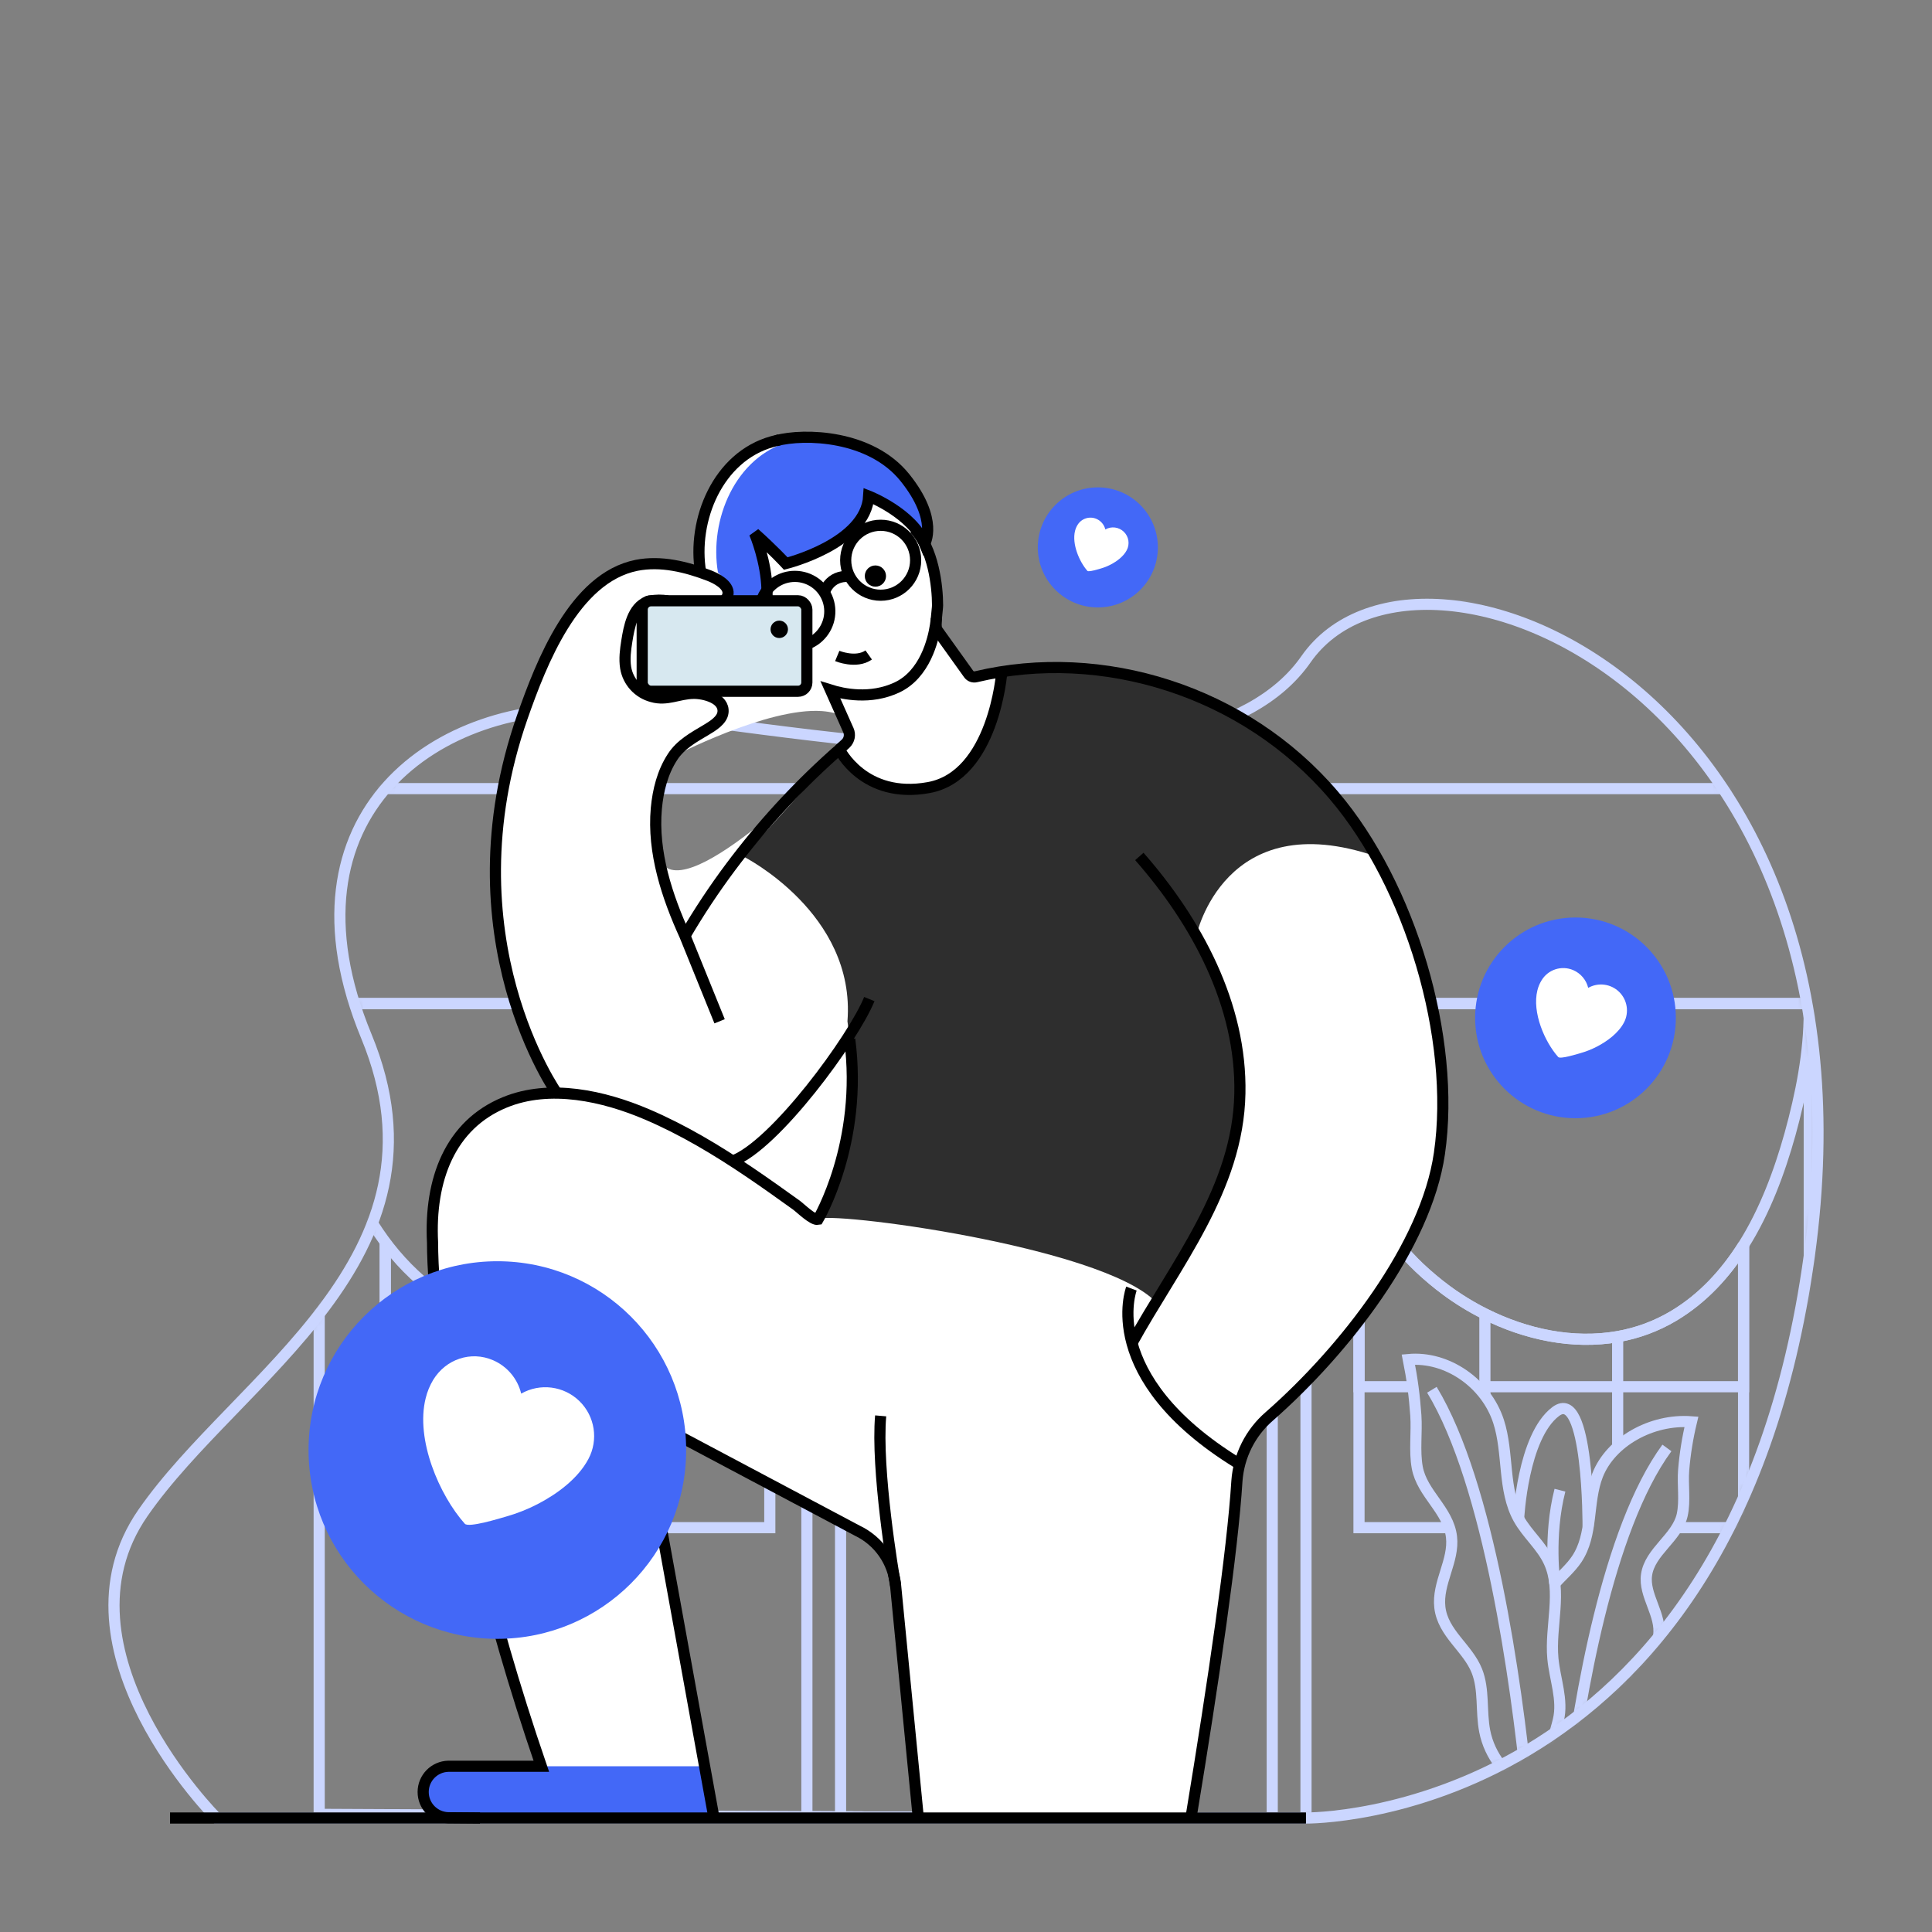 <svg width="295" height="295" viewBox="0 0 295 295" fill="none" xmlns="http://www.w3.org/2000/svg">
<rect x="0" y="0" width="295" height="295" fill="#808080" stroke="none"/>
<mask id="mask0_24_697" style="mask-type:alpha" maskUnits="userSpaceOnUse" x="17" y="92" width="261" height="186">
<path fill-rule="evenodd" clip-rule="evenodd" d="M33.068 277.596C33.068 277.596 7.362 251.906 21.814 231.03C36.266 210.154 69.995 192.239 55.942 158.235C41.889 124.231 67.023 106.677 91.573 108.362C116.124 110.048 182.282 125.24 199.411 100.666C216.54 76.093 288.202 105.173 276.259 191.796C264.317 278.419 199.411 277.596 199.411 277.596H33.068Z" fill="white"/>
</mask>
<g mask="url(#mask0_24_697)">
<path d="M46.708 120.417V153.239H48.743H276.259H278.309V120.417" stroke="#CBD6FF" stroke-width="1.702"/>
<path d="M255.531 200.937L255.966 201.669L255.966 201.668L255.531 200.937ZM247.002 204.091L246.857 203.253L246.855 203.253L247.002 204.091ZM226.731 200.622L227.112 199.861L227.111 199.861L226.731 200.622ZM220.83 197.008L220.323 197.692L220.325 197.693L220.83 197.008ZM216.745 193.588L216.157 194.204L216.162 194.208L216.745 193.588ZM215.06 191.88L215.686 191.303L215.682 191.299L215.06 191.88ZM210.94 186.421L211.669 185.982L211.665 185.976L210.94 186.421ZM276.259 153.238H277.11V152.387H276.259V153.238ZM48.738 153.238V152.387H47.886V153.238H48.738ZM48.738 277.037H47.886V277.884L48.733 277.888L48.738 277.037ZM123.216 277.398L123.211 278.249H123.212L123.216 277.398ZM128.359 277.421L128.363 276.57H128.362L128.359 277.421ZM48.743 319.11H47.892V319.961H48.743V319.11ZM49.261 319.11V319.961H51.066L49.917 318.568L49.261 319.11ZM48.743 318.482L49.4 317.941L47.892 316.113V318.482H48.743ZM265.507 189.654C262.814 193.929 259.423 197.628 255.095 200.206L255.966 201.668C260.578 198.921 264.148 195.005 266.948 190.561L265.507 189.654ZM255.096 200.206C252.558 201.715 249.766 202.748 246.857 203.253L247.148 204.93C250.261 204.389 253.25 203.284 255.966 201.669L255.096 200.206ZM246.855 203.253C240.268 204.409 233.286 202.955 227.112 199.861L226.349 201.383C232.774 204.603 240.126 206.162 247.149 204.929L246.855 203.253ZM227.111 199.861C225.088 198.85 223.155 197.666 221.335 196.323L220.325 197.693C222.223 199.094 224.239 200.329 226.35 201.383L227.111 199.861ZM221.337 196.325C219.937 195.285 218.598 194.164 217.329 192.969L216.162 194.208C217.48 195.449 218.869 196.612 220.323 197.692L221.337 196.325ZM217.333 192.973C216.765 192.43 216.214 191.877 215.686 191.303L214.434 192.456C214.992 193.062 215.569 193.642 216.157 194.204L217.333 192.973ZM215.682 191.299C214.164 189.67 212.819 187.888 211.669 185.982L210.211 186.861C211.423 188.868 212.839 190.745 214.437 192.46L215.682 191.299ZM211.665 185.976C210.072 183.379 208.947 180.521 208.343 177.533L206.674 177.871C207.318 181.054 208.516 184.099 210.215 186.866L211.665 185.976ZM277.11 277.595V153.238H275.408V277.595H277.11ZM276.259 152.387H48.738V154.089H276.259V152.387ZM47.886 153.238V277.037H49.589V153.238H47.886ZM48.733 277.888L123.211 278.249L123.22 276.547L48.742 276.186L48.733 277.888ZM123.212 278.249L128.355 278.272L128.362 276.57L123.219 276.547L123.212 278.249ZM128.354 278.272L161.312 278.44L161.32 276.738L128.363 276.57L128.354 278.272ZM48.743 319.961H49.261V318.259H48.743V319.961ZM49.917 318.568L49.4 317.941L48.087 319.024L48.604 319.651L49.917 318.568ZM47.892 318.482V319.11H49.594V318.482H47.892Z" fill="#CBD6FF"/>
<path d="M48.743 153.235C48.743 153.235 45.502 203.874 91.573 205.201" stroke="#CBD6FF" stroke-width="1.702"/>
<path d="M207.508 177.702C208.132 180.788 209.294 183.739 210.94 186.422C212.121 188.378 213.502 190.208 215.06 191.88C215.603 192.458 216.167 193.036 216.745 193.588C218.039 194.807 219.403 195.949 220.83 197.009C222.689 198.381 224.664 199.59 226.731 200.622C233.03 203.779 240.197 205.285 247.002 204.091C250.014 203.569 252.904 202.5 255.531 200.937C260 198.275 263.481 194.467 266.227 190.108C269.503 184.904 271.72 178.905 273.322 173.172C275.007 167.066 276.259 160.802 276.259 154.444" stroke="#CBD6FF" stroke-width="1.702"/>
<path fill-rule="evenodd" clip-rule="evenodd" d="M35.511 120.417H289.249C290.236 120.42 291.128 119.827 291.508 118.915C291.888 118.004 291.681 116.953 290.983 116.254L266.175 91.446H55.439L33.675 116.375C33.046 117.095 32.895 118.117 33.291 118.988C33.687 119.859 34.555 120.418 35.511 120.417V120.417Z" stroke="#CBD6FF" stroke-width="1.702"/>
<path d="M237.41 241.77C238.538 240.55 239.847 239.42 240.752 238.073C243.287 234.274 242.313 229.426 243.932 225.263C245.912 220.177 252.145 216.63 258.266 217.096C257.681 219.52 257.285 221.985 257.08 224.471C256.901 226.697 257.335 229.174 256.858 231.331C256.077 234.8 251.92 236.905 251.414 240.467C250.966 243.615 253.727 246.558 253.264 249.761C252.781 253.198 248.832 255.098 247.381 258.145C246.196 260.617 246.751 263.444 246.138 266.075C245.392 269.255 242.813 272.054 239.431 273.372C239.321 273.418 239.205 273.464 239.095 273.502C238.069 272.435 236.898 270.559 235.939 268.529" stroke="#CBD6FF" stroke-width="1.702"/>
<path d="M254.522 221.088C245.392 233.545 241.099 259.827 239.428 273.369C239.289 274.514 239.167 275.558 239.061 276.503" stroke="#CBD6FF" stroke-width="1.702"/>
<path d="M216.421 277.595C216.956 276.908 217.78 276.508 218.65 276.514H256.508C257.382 276.509 258.208 276.908 258.748 277.595" stroke="#CBD6FF" stroke-width="1.702"/>
<path fill-rule="evenodd" clip-rule="evenodd" d="M233.461 272.935C235.086 270.888 237.078 266.331 237.956 262.608C238.685 259.541 237.404 256.381 237.112 253.232C236.655 248.303 238.584 243.001 236.551 238.537C235.415 236.045 233.207 234.273 231.882 231.888C229.442 227.494 230.379 221.874 228.821 217.051C226.913 211.16 220.928 207.049 215.048 207.592C215.613 210.411 215.993 213.264 216.187 216.132C216.361 218.708 215.941 221.579 216.404 224.08C217.15 228.104 221.142 230.541 221.631 234.666C222.062 238.309 219.419 241.723 219.853 245.432C220.321 249.416 224.109 251.613 225.508 255.14C226.644 258.005 226.109 261.287 226.702 264.328C227.439 268.124 230.058 271.463 233.461 272.935V272.935Z" stroke="#CBD6FF" stroke-width="1.702"/>
<path d="M218.639 212.206C227.401 226.638 231.527 257.066 233.137 272.775C233.276 274.137 233.4 275.377 233.496 276.502" stroke="#CBD6FF" stroke-width="1.702"/>
<path d="M231.882 231.885C231.882 231.885 232.487 219.344 237.543 215.531C242.599 211.717 242.489 233.099 242.489 233.099" stroke="#CBD6FF" stroke-width="1.702"/>
<path d="M237.41 241.771C237.41 241.771 236.378 234.595 238.191 227.541" stroke="#CBD6FF" stroke-width="1.702"/>
<path d="M226.731 233.264H226.575" stroke="#CBD6FF" stroke-width="1.702"/>
<path d="M266.228 190.107V211.741V233.264H256.037" stroke="#CBD6FF" stroke-width="1.702"/>
<path d="M207.508 177.702V186.421V211.741V233.264H221.324" stroke="#CBD6FF" stroke-width="1.702"/>
<path d="M247.002 220.942V211.74V204.091" stroke="#CBD6FF" stroke-width="1.702"/>
<path d="M226.731 200.622V211.741V213.065" stroke="#CBD6FF" stroke-width="1.702"/>
<path d="M215.748 211.741H207.508V186.422H210.94" stroke="#CBD6FF" stroke-width="1.702"/>
<path d="M266.228 190.107V211.741H247.002H226.731H225.589" stroke="#CBD6FF" stroke-width="1.702"/>
<path d="M58.824 189.64V211.741V233.265H78.038H98.321H117.543V211.741V186.422V164.91H98.321" stroke="#CBD6FF" stroke-width="1.702"/>
<path d="M98.321 164.91V186.422V211.741V233.265H78.038V211.741V203.08V186.422" stroke="#CBD6FF" stroke-width="1.702"/>
<path d="M78.038 186.422H98.321H117.543V211.741H98.321H78.038H58.824V189.64" stroke="#CBD6FF" stroke-width="1.702"/>
<path fill-rule="evenodd" clip-rule="evenodd" d="M199.414 191.781V277.592H161.304L128.347 277.421L123.204 277.398V191.781H199.414Z" stroke="#CBD6FF" stroke-width="1.702"/>
<path fill-rule="evenodd" clip-rule="evenodd" d="M194.259 198.975V277.592H161.304L128.347 277.422V198.975H194.259Z" stroke="#CBD6FF" stroke-width="1.702"/>
</g>
<path fill-rule="evenodd" clip-rule="evenodd" d="M33.068 277.596C33.068 277.596 7.362 251.906 21.814 231.03C36.266 210.154 69.995 192.239 55.942 158.235C41.889 124.231 67.023 106.677 91.574 108.362C116.124 110.048 182.282 125.24 199.411 100.666C216.54 76.093 288.202 105.173 276.259 191.796C264.317 278.419 199.411 277.596 199.411 277.596H33.068Z" stroke="#CBD6FF" stroke-width="1.702"/>
<path fill-rule="evenodd" clip-rule="evenodd" d="M209.946 130.183V130.209C217.589 143.722 221.648 161.44 219.628 175.546C217.604 189.59 205.161 205.586 193.658 215.679C190.762 218.189 188.982 221.746 188.708 225.569C188.046 236.314 185.19 255.791 181.686 277.028H140.056L136.586 241.507C136.541 241.002 136.452 240.502 136.32 240.012V239.974C135.57 236.978 133.521 234.474 130.732 233.146L97.705 215.621L107.402 269.116L108.847 277.017H73.164L73.129 277.054L68.261 277.017C66.856 277.012 65.56 276.259 64.862 275.04C64.164 273.821 64.169 272.322 64.875 271.108C65.581 269.894 66.882 269.149 68.287 269.153H82.493C65.508 219.694 65.881 189.185 65.881 189.185C65.39 179.596 68.555 171.238 76.893 167.792C79.419 166.785 82.123 166.302 84.841 166.373C83.421 164.277 68.399 140.969 79.602 108.917C82.481 100.701 87.48 87.691 97.02 85.789C100.296 85.15 103.681 85.812 106.824 86.885C105.462 78.862 109.46 69.215 117.749 66.902C117.85 66.87 117.962 66.845 118.069 66.821C118.163 66.8 118.253 66.781 118.327 66.757C118.483 66.708 118.651 66.674 118.833 66.636C120.628 66.279 122.461 66.153 124.288 66.263C126.465 66.371 128.616 66.777 130.683 67.469C130.949 67.551 131.211 67.647 131.466 67.758C131.538 67.777 131.607 67.805 131.672 67.841C131.889 67.925 132.094 68.009 132.299 68.107L132.623 68.252C132.668 68.274 132.712 68.295 132.756 68.316C132.881 68.375 133.002 68.433 133.117 68.504C133.275 68.572 133.428 68.652 133.574 68.743C133.599 68.757 133.625 68.77 133.65 68.784C133.83 68.88 134.008 68.975 134.178 69.082L134.285 69.154C134.49 69.261 134.696 69.406 134.901 69.55C135.104 69.681 135.297 69.826 135.479 69.984C135.552 70.025 135.621 70.073 135.684 70.128C135.873 70.267 136.054 70.416 136.225 70.576C136.45 70.756 136.663 70.949 136.864 71.154C137.028 71.295 137.18 71.448 137.321 71.611C137.549 71.851 137.78 72.117 137.997 72.383C138.286 72.745 138.561 73.106 138.792 73.441C138.925 73.612 139.047 73.777 139.154 73.947C139.192 74.008 139.231 74.068 139.269 74.127C139.338 74.231 139.405 74.334 139.466 74.442C139.847 75.034 140.189 75.65 140.489 76.286C140.507 76.327 140.524 76.367 140.541 76.406C140.583 76.505 140.624 76.599 140.657 76.694C140.877 77.196 141.055 77.717 141.189 78.249C141.224 78.368 141.25 78.489 141.273 78.599C141.802 80.969 141.105 82.308 141.007 82.476C142.574 85.56 142.984 89.582 142.984 91.871C142.984 92.052 142.948 92.394 142.904 92.801C142.806 93.721 142.671 94.976 142.84 95.485C142.857 95.536 142.882 95.585 142.912 95.63L143.247 96.098L147.74 102.374C147.994 102.722 148.431 102.884 148.85 102.785C149.957 102.519 151.065 102.291 152.198 102.111H152.221C154.477 101.72 156.756 101.482 159.044 101.397H159.154C168.592 101.087 177.956 103.166 186.375 107.442C186.492 107.493 186.604 107.55 186.717 107.609C186.766 107.634 186.816 107.66 186.867 107.685C204.091 115.982 209.717 129.605 209.946 130.183ZM100.585 130.776C103.331 139.966 126.685 116.226 126.685 116.226C127.241 115.65 127.752 115.034 128.214 114.381C128.839 113.502 129.428 112.418 129.501 111.418L128.633 109.466C128.009 109.01 127.009 108.686 125.491 108.576C117.168 107.975 102.689 115.561 102.689 115.561C102.689 115.561 97.838 121.585 100.585 130.776Z" fill="white"/>
<path d="M129.399 155.942C130.697 139.411 113.499 130.773 113.499 130.773L129.136 113.539C127.812 116.208 133.184 120.608 138.492 121.01C143.799 121.412 150.437 115.289 151.842 110.371C153.247 105.453 152.38 102.658 152.38 102.658L159.266 101.967C199.312 103.097 210.125 130.773 210.125 130.773C186.904 122.77 182.66 142.895 182.66 142.895C186.78 149.292 188.705 159.209 188.705 159.209C192.559 176.028 176.508 198.815 176.508 198.815C168.171 190.206 125.838 184.794 124.907 186.182C124.907 186.182 132.212 175.815 129.399 155.942Z" fill="#2E2E2E"/>
<path d="M141.183 83.031C140.05 80.227 137.194 78.165 135.112 76.974C134.322 76.512 133.501 76.105 132.655 75.757C132.342 81.166 125.514 84.225 122.022 85.427C120.804 85.85 119.998 86.055 119.998 86.055C119.998 86.055 119.637 85.659 119.009 85.02C118.142 84.153 116.792 82.814 115.228 81.429C115.335 81.684 117.023 85.743 117.13 90.102C117.153 90.649 117.145 91.196 117.107 91.741L111.175 91.632C111.753 89.151 109.628 87.416 109.628 87.416C108.266 79.394 112.264 69.735 120.55 67.434C120.744 67.373 120.937 67.338 121.128 67.289C122.222 67.02 123.339 66.855 124.464 66.795H124.479C129.128 67.038 134.728 68.628 138.185 72.927C140.498 75.818 141.365 78.13 141.582 79.804C141.857 81.912 141.183 83.031 141.183 83.031Z" fill="#4368F7"/>
<path d="M82.655 269.694H107.587L109.032 277.595L68.437 277.555C68.437 277.555 61.079 273.536 68.469 269.694H82.655Z" fill="#4368F7"/>
<path d="M106.986 87.416C105.624 79.394 109.625 69.735 117.911 67.434C118.104 67.373 118.295 67.338 118.489 67.289C118.683 67.24 118.815 67.206 118.995 67.168" stroke="black" stroke-width="1.702"/>
<path d="M118.489 67.29C122.86 66.133 132.944 66.422 138.171 72.927C143.398 79.432 141.18 83.031 141.18 83.031C139.301 78.359 132.646 75.749 132.646 75.749C132.224 83.034 119.983 86.049 119.983 86.049C119.983 86.049 117.899 83.809 115.213 81.424C115.32 81.678 117.009 85.737 117.116 90.097C117.137 90.643 117.129 91.19 117.092 91.736" stroke="black" stroke-width="1.702"/>
<path d="M173.967 130.773C182.704 140.718 189.605 153.422 189.318 166.986C189.029 181.516 179.472 193.051 172.762 205.222" stroke="black" stroke-width="1.702"/>
<path d="M172.762 196.754C172.762 196.754 167.618 210.235 189.006 223.406" stroke="black" stroke-width="1.702"/>
<path d="M139.616 80.756C142.507 83.768 143.158 89.513 143.158 92.427C143.158 93.066 142.712 95.679 143.085 96.185L147.911 102.924C148.162 103.275 148.601 103.438 149.021 103.335C168.234 98.764 190.056 105.436 203.695 121.481C215.332 135.141 222.339 158.486 219.787 176.121C217.763 190.166 205.332 206.162 193.82 216.257C190.923 218.762 189.141 222.316 188.867 226.136C188.194 236.881 185.352 256.358 181.845 277.595" stroke="black" stroke-width="1.702"/>
<path d="M152.952 102.725C152.952 102.725 151.732 118.452 141.796 120.259C131.86 122.065 128.174 114.433 128.174 114.433C127.824 114.722 127.486 115.011 127.15 115.326C121.406 120.486 116.185 126.199 111.562 132.383C109.043 135.755 106.715 139.266 104.589 142.898" stroke="black" stroke-width="1.702"/>
<path d="M109.021 277.595L97.879 216.19L130.894 233.716C134.177 235.281 136.399 238.453 136.748 242.074L140.218 277.595" stroke="black" stroke-width="1.702"/>
<path d="M73.291 277.595L68.425 277.555C66.296 277.489 64.606 275.739 64.615 273.609C64.624 271.479 66.327 269.743 68.457 269.694H82.655C65.685 220.238 66.046 189.726 66.046 189.726C65.552 180.128 68.72 171.767 77.055 168.333C83.962 165.476 92.221 167.347 98.824 170.171C104.317 172.522 109.452 175.609 114.395 178.948C116.821 180.588 119.206 182.288 121.582 183.996C122.215 184.45 124.115 186.349 124.907 186.19C124.907 186.19 131.845 174.505 129.741 158.677" stroke="black" stroke-width="1.702"/>
<path d="M132.739 152.548C130.301 158.57 118.301 174.913 111.874 177.277" stroke="black" stroke-width="1.702"/>
<path d="M109.877 155.942L104.589 142.895C101.854 136.885 99.614 130.14 100.218 123.444C100.469 120.698 101.169 117.902 102.698 115.566C103.938 113.65 105.927 112.58 107.83 111.447C108.792 110.869 110.249 110.001 110.394 108.784C110.648 106.604 107.457 105.832 105.878 105.87C103.6 105.905 101.854 107.026 99.579 106.376C97.471 105.831 95.883 104.093 95.531 101.944C95.317 100.597 95.5 99.224 95.713 97.879C96.049 95.792 96.581 92.777 98.821 91.898C98.9 91.855 98.985 91.823 99.073 91.802C99.089 91.797 99.106 91.797 99.122 91.802C99.163 91.781 99.209 91.772 99.255 91.776C100.145 91.605 101.059 91.597 101.952 91.753" stroke="black" stroke-width="1.702"/>
<path d="M85.112 167.058C85.112 167.058 68.021 143.063 79.764 109.446C82.643 101.244 87.656 88.235 97.197 86.321C100.917 85.587 104.797 86.549 108.278 87.888C109.336 88.296 111.287 89.284 111.169 90.658C111.114 91.086 110.893 91.475 110.553 91.742" stroke="black" stroke-width="1.702"/>
<path d="M25.962 277.595H199.411" stroke="black" stroke-width="1.702"/>
<rect x="98.058" y="91.736" width="25.143" height="13.816" rx="1.342" fill="#D7E8F0"/>
<rect x="98.058" y="91.735" width="25.143" height="13.816" rx="1.342" stroke="black" stroke-width="1.702"/>
<path d="M142.97 94.397C142.97 94.397 142.947 94.808 142.84 95.47C142.49 97.734 141.235 102.949 136.974 104.961C132.9 106.878 128.723 105.961 126.806 105.36L128.636 109.465L129.504 111.417L129.541 111.489C129.851 112.19 129.686 113.011 129.131 113.539L128.217 114.38L128.168 114.429" stroke="black" stroke-width="1.702"/>
<circle cx="134.47" cy="85.546" r="5.34" stroke="black" stroke-width="1.702"/>
<path d="M116.26 91.741C116.457 91.151 116.75 90.597 117.127 90.102C118.509 88.297 120.882 87.566 123.041 88.278C125.199 88.992 126.67 90.993 126.705 93.266C126.741 95.538 125.333 97.584 123.198 98.364" stroke="black" stroke-width="1.702"/>
<path d="M125.858 90.506C125.858 90.506 126.569 87.777 129.741 88.02" stroke="black" stroke-width="1.702"/>
<circle cx="133.667" cy="87.96" r="1.622" fill="black"/>
<path d="M127.841 100.16C127.841 100.16 130.732 101.36 132.643 100.007" stroke="black" stroke-width="1.702"/>
<circle cx="118.986" cy="96.093" r="1.33" fill="black"/>
<path d="M136.748 242.074C136.381 240.174 133.768 224.343 134.47 216.19" stroke="black" stroke-width="1.702"/>
<circle cx="240.564" cy="155.419" r="15.325" fill="#4368F7"/>
<path d="M234.747 151.215C234.876 150.687 235.085 150.182 235.366 149.718C236.355 148.041 238.435 147.362 240.223 148.131C241.366 148.626 242.211 149.629 242.504 150.839C244.037 149.97 245.96 150.217 247.223 151.446C248.487 152.675 248.787 154.591 247.959 156.147C247.112 157.74 245.43 158.978 243.854 159.799C243.029 160.227 242.162 160.57 241.267 160.822C240.813 160.952 238.24 161.753 237.928 161.4C235.869 159.099 233.906 154.583 234.747 151.215Z" fill="white"/>
<circle cx="75.942" cy="221.409" r="28.829" fill="#4368F7"/>
<path d="M64.997 213.496C65.236 212.505 65.626 211.556 66.153 210.683C68.081 207.538 71.892 206.225 75.291 207.697C77.442 208.629 79.03 210.516 79.582 212.794C82.465 211.153 86.086 211.616 88.464 213.929C90.842 216.242 91.405 219.849 89.845 222.776C88.252 225.777 85.089 228.104 82.12 229.648C80.567 230.453 78.937 231.098 77.254 231.574C76.387 231.817 71.559 233.323 70.972 232.664C67.107 228.33 63.412 219.836 64.997 213.496Z" fill="white"/>
<circle cx="167.63" cy="83.583" r="9.167" fill="#4368F7"/>
<path d="M164.149 81.068C164.225 80.752 164.35 80.45 164.519 80.172C165.11 79.177 166.345 78.772 167.41 79.224C168.094 79.519 168.6 80.119 168.775 80.843C169.693 80.319 170.847 80.466 171.604 81.204C172.362 81.941 172.539 83.091 172.039 84.023C171.533 84.977 170.527 85.717 169.581 86.208C169.088 86.465 168.57 86.67 168.035 86.821C167.763 86.899 166.222 87.376 166.037 87.168C164.82 85.783 163.646 83.083 164.149 81.068Z" fill="white"/>
</svg>
